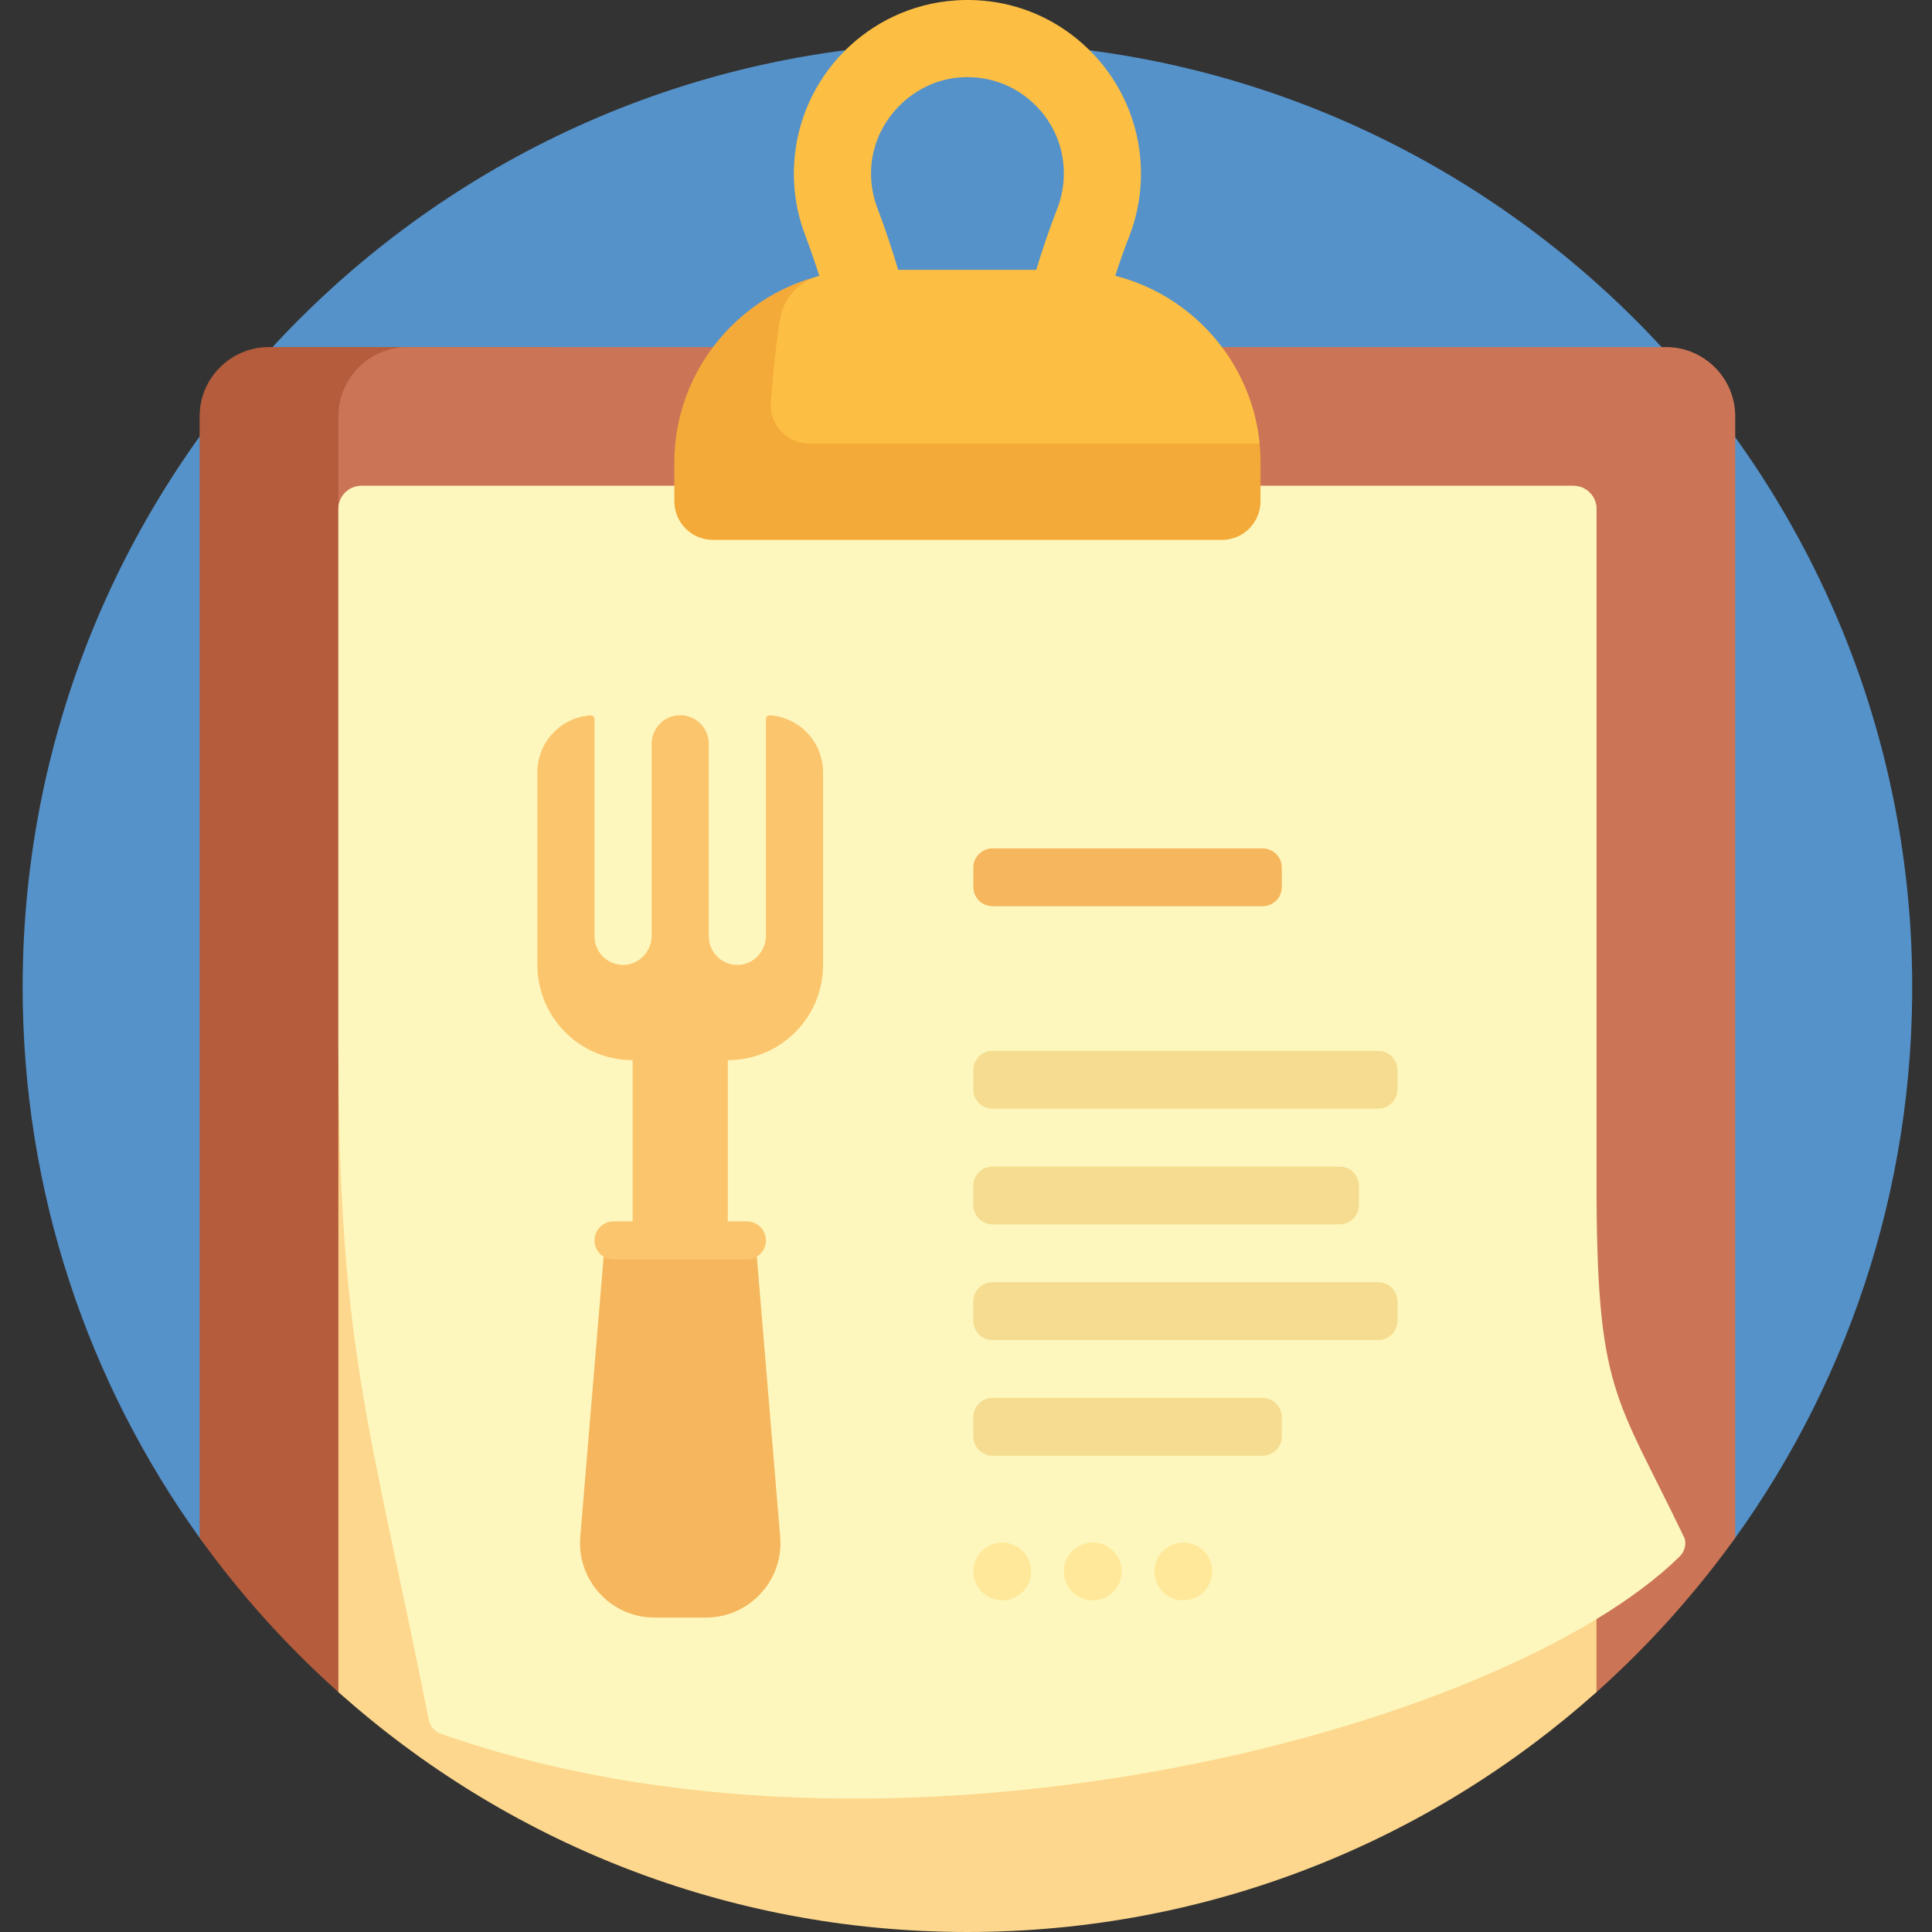 <svg width="512pt" viewBox="-6 0 512 512.001" height="512pt" xmlns="http://www.w3.org/2000/svg"><rect x="-6" y="0" width="512" height="512.001" fill="#333333" stroke="none"/><path fill="#5592ca" d="m72.77 420.68c-10.227 0-19.902-4.84-25.867-13.145-29.508-41.082-46.902-91.473-46.902-145.914 0-138.238 112.031-250.309 250.254-250.379 134.668-.066 245.902 107.277 250.363 241.875 1.914 57.75-15.738 111.301-46.836 154.539-5.922 8.23-15.52 13.023-25.656 13.023zm0 0"></path><path fill="#b55c3c" d="m157.223 110.363v305.02c0 38.02-45 58.488-73.379 33.191-13.762-12.27-26.16-26.031-36.941-41.039v-297.172c0-10.156 8.234-18.387 18.387-18.387h73.547c10.152 0 18.387 8.23 18.387 18.387zm0 0"></path><path fill="#cc7556" d="m453.855 192.121v215.414c-10.734 14.945-23.074 28.656-36.766 40.887-7.512 6.711-20.793 12.277-37.891 16.711-149.727 38.805-295.523-75.449-295.523-230.125v-124.645c0-10.152 8.23-18.387 18.387-18.387h333.406c10.156 0 18.387 8.234 18.387 18.387zm0 0"></path><path fill="#fdd78d" d="m417.086 134.879v313.539c-44.273 39.539-102.676 63.582-166.707 63.582-64.027 0-122.43-24.043-166.703-63.582v-313.539c0-3.387 2.746-6.129 6.129-6.129h321.152c3.383 0 6.129 2.742 6.129 6.129zm0 0"></path><path fill="#fdf7bd" d="m417.086 134.879v177.445c0 56.992 4.902 56.82 23.375 95.41.438 1.699-.062 3.5-1.312 4.73-47.137 46.348-209.586 89.07-328.344 46.977-1.625-.574-2.82-1.973-3.16-3.664-15.941-79.707-23.969-98.562-23.969-179.848v-141.051c0-3.387 2.746-6.129 6.129-6.129h321.152c3.383 0 6.129 2.742 6.129 6.129zm0 0"></path><path fill="#f4aa39" d="m328.047 122.637v10.219c0 5.645-4.574 10.223-10.219 10.223h-134.898c-5.645 0-10.219-4.578-10.219-10.223v-10.219c0-28.176 22.922-51.098 51.098-51.098h53.141c28.176 0 51.098 22.922 51.098 51.098zm0 0"></path><path fill="#f5b65d" d="m200.75 407.285c.961 11.512-8.129 21.387-19.68 21.387h-13.609c-11.551 0-20.637-9.875-19.68-21.387l6.727-80.684h39.52zm132.941-177.344v5.109c0 2.82-2.289 5.109-5.109 5.109h-71.539c-2.82 0-5.109-2.289-5.109-5.109v-5.109c0-2.82 2.289-5.109 5.109-5.109h71.539c2.82 0 5.109 2.289 5.109 5.109zm0 0"></path><path fill="#fbc56d" d="m212.121 204.676v51.035c0 13.941-11.297 25.238-25.238 25.238v42.734h5.051c2.785 0 5.047 2.262 5.047 5.051 0 2.785-2.262 5.047-5.047 5.047h-35.332c-2.789 0-5.051-2.262-5.051-5.047 0-2.789 2.262-5.051 5.051-5.051h5.047v-42.734c-13.941 0-25.238-11.297-25.238-25.238v-51.035c0-8 6.203-14.551 14.062-15.102.586-.043 1.078.426 1.078 1.008v57.559c0 4.305 3.59 7.766 7.938 7.562 4.074-.191 7.207-3.699 7.207-7.777v-50.82c0-4.184 3.391-7.57 7.57-7.57 4.184 0 7.574 3.387 7.574 7.57v51.035c0 4.305 3.586 7.766 7.938 7.562 4.07-.191 7.203-3.699 7.203-7.777v-57.344c0-.582.496-1.051 1.078-1.008 7.859.551 14.062 7.102 14.062 15.102zm0 0"></path><path fill="#f5dc90" d="m364.348 283.594v5.109c0 2.82-2.285 5.109-5.109 5.109h-102.195c-2.82 0-5.109-2.289-5.109-5.109v-5.109c0-2.82 2.289-5.109 5.109-5.109h102.195c2.824 0 5.109 2.289 5.109 5.109zm-107.305 40.879h91.977c2.82 0 5.109-2.289 5.109-5.109v-5.109c0-2.824-2.289-5.109-5.109-5.109h-91.977c-2.82 0-5.109 2.285-5.109 5.109v5.109c0 2.82 2.289 5.109 5.109 5.109zm102.195 15.328h-102.195c-2.82 0-5.109 2.289-5.109 5.109v5.109c0 2.824 2.289 5.109 5.109 5.109h102.195c2.824 0 5.109-2.285 5.109-5.109v-5.109c0-2.82-2.285-5.109-5.109-5.109zm-30.656 30.66h-71.539c-2.82 0-5.109 2.289-5.109 5.109v5.109c0 2.82 2.289 5.109 5.109 5.109h71.539c2.82 0 5.109-2.289 5.109-5.109v-5.109c0-2.82-2.289-5.109-5.109-5.109zm0 0"></path><path fill="#ffe899" d="m267.262 416.449c0 4.23-3.43 7.664-7.664 7.664-4.23 0-7.664-3.434-7.664-7.664 0-4.234 3.434-7.664 7.664-7.664 4.234 0 7.664 3.43 7.664 7.664zm16.332-7.664c-4.234 0-7.664 3.43-7.664 7.664 0 4.23 3.43 7.664 7.664 7.664s7.664-3.434 7.664-7.664c0-4.234-3.43-7.664-7.664-7.664zm23.992 0c-4.23 0-7.664 3.43-7.664 7.664 0 4.23 3.434 7.664 7.664 7.664 4.234 0 7.668-3.434 7.668-7.664 0-4.234-3.434-7.664-7.668-7.664zm0 0"></path><path fill="#fdbf43" d="m289.535 73.117c1.137-3.496 2.371-7 3.734-10.508 2.344-6.043 3.371-12.461 3.035-19.027-.566-11.184-5.27-21.867-13.133-29.836-9.586-9.715-22.477-14.57-36.031-13.633-23.027 1.59-41.375 20.172-42.676 43.23-.367 6.52.609 12.887 2.898 18.926 1.375 3.637 2.625 7.266 3.773 10.887-.027.008-.059.016-.086.023-5.418 1.402-9.449 5.961-10.355 11.484-1.578 9.617-2.434 22.645-2.434 22.645 0 5.645 4.574 10.219 10.219 10.219h119.309c-2.148-21.551-17.746-39.191-38.254-44.41zm-64.66-28.621c.707-12.586 11.105-23.125 23.672-23.992 7.191-.492 14.031 1.922 19.262 6.805 5.238 4.887 8.121 11.523 8.121 18.684 0 3.188-.578 6.289-1.715 9.223-2.113 5.449-3.98 10.891-5.602 16.324h-36.59c-1.613-5.492-3.461-11-5.551-16.512-1.266-3.348-1.805-6.891-1.598-10.531zm0 0"></path></svg>
